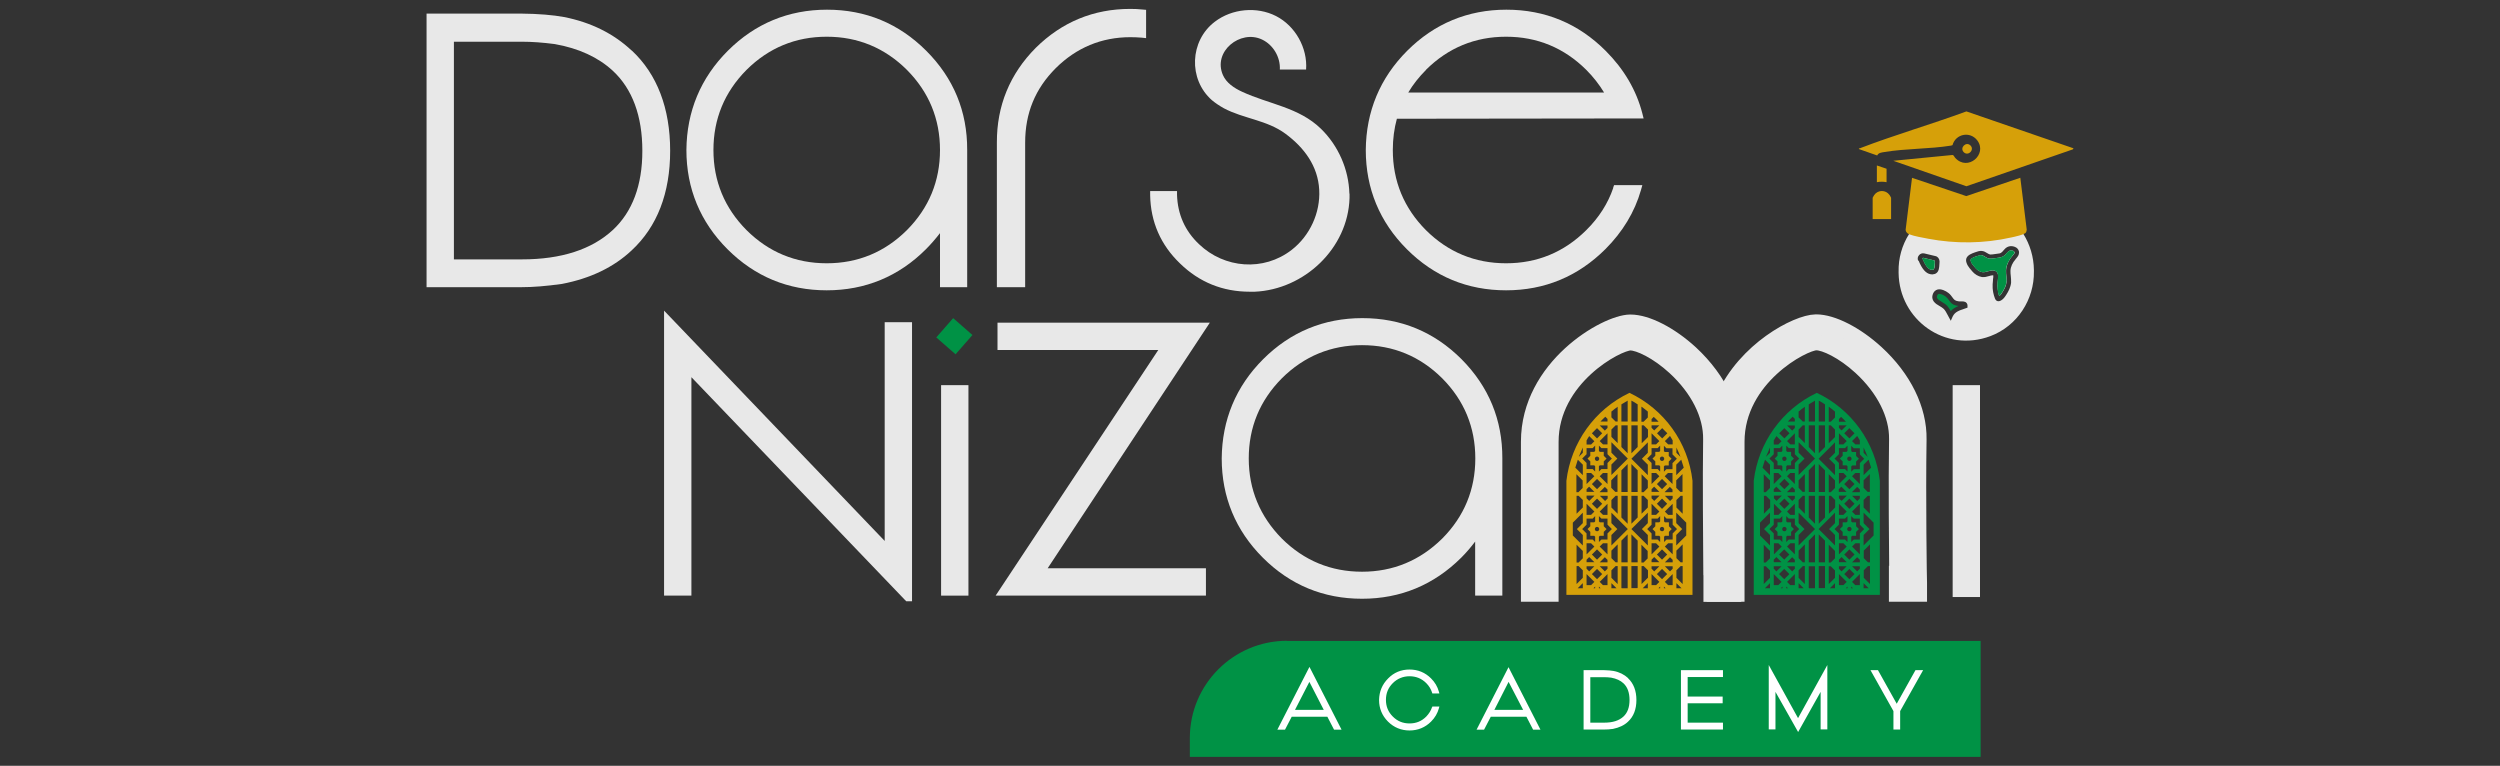 <svg xmlns="http://www.w3.org/2000/svg" id="Layer_1" data-name="Layer 1" viewBox="0 0 160 49.01"><rect x="0" y="0" width="160" height="49.01" fill="#333333" stroke="none"/><defs><style>      .cls-1 {        stroke: #e8e8e8;        stroke-miterlimit: 10;      }      .cls-1, .cls-2 {        fill: #e8e8e8;      }      .cls-3 {        fill: #fff;      }      .cls-4 {        fill: #d6a009;      }      .cls-5 {        fill: #009245;      }    </style></defs><path class="cls-5" d="M82.36,41.02h44.4v7.42h-50.61v-1.21c0-3.43,2.79-6.22,6.22-6.22Z"></path><path class="cls-3" d="M83.8,42.87l-1.91,3.74h.3l.43-.83h2.39l.43.83h.29l-1.91-3.74ZM82.75,45.51l1.05-2.06,1.06,2.06h-2.11Z"></path><path class="cls-3" d="M83.8,43.27l-1.19,2.33h2.39l-1.2-2.33ZM83.8,43.64l.92,1.79h-1.84l.92-1.79ZM83.8,43.27l-1.19,2.33h2.39l-1.2-2.33ZM83.8,43.64l.92,1.79h-1.84l.92-1.79ZM83.8,43.27l-1.19,2.33h2.39l-1.2-2.33ZM83.8,43.64l.92,1.79h-1.84l.92-1.79ZM83.8,43.27l-1.19,2.33h2.39l-1.2-2.33ZM83.8,43.64l.92,1.79h-1.84l.92-1.79ZM83.8,42.69l-2.05,4.01h.49l.43-.83h2.28l.43.83h.48l-2.05-4.01ZM82.03,46.53l1.77-3.47,1.77,3.47h-.1l-.43-.83h-2.49l-.42.83h-.11ZM83.8,43.27l-1.19,2.33h2.39l-1.2-2.33ZM83.8,43.64l.92,1.79h-1.84l.92-1.79ZM83.8,43.27l-1.19,2.33h2.39l-1.2-2.33ZM83.8,43.64l.92,1.79h-1.84l.92-1.79ZM83.8,43.27l-1.19,2.33h2.39l-1.2-2.33ZM83.8,43.64l.92,1.79h-1.84l.92-1.79Z"></path><path class="cls-3" d="M91.34,45.92c-.31.31-.69.47-1.13.47s-.82-.16-1.13-.47c-.31-.31-.47-.69-.47-1.13s.16-.82.47-1.13c.31-.31.69-.47,1.13-.47s.82.16,1.13.47c.19.19.32.4.39.63h.27c-.08-.31-.24-.58-.48-.82-.36-.36-.8-.55-1.32-.55s-.95.18-1.32.55c-.37.36-.55.8-.55,1.32,0,.51.18.95.55,1.32.37.36.8.55,1.32.55s.95-.18,1.32-.55c.24-.24.4-.51.48-.82h-.27c-.08.24-.21.45-.39.63Z"></path><path class="cls-3" d="M91.65,45.26c-.07.22-.2.42-.37.6-.3.3-.65.44-1.07.44s-.77-.14-1.07-.44c-.3-.3-.44-.65-.44-1.07s.14-.77.44-1.07c.29-.29.66-.44,1.07-.44s.77.14,1.07.44c.18.18.3.38.37.6l.02.06h.45l-.03-.11c-.09-.33-.26-.61-.5-.85-.38-.38-.84-.57-1.38-.57s-1,.19-1.37.57c-.38.38-.57.84-.58,1.38,0,.53.19,1,.57,1.38.38.38.85.57,1.38.57s1-.19,1.38-.57c.25-.25.41-.53.5-.85l.03-.11h-.45l-.02.06ZM91.89,45.37c-.09.25-.23.48-.43.67-.35.35-.77.52-1.26.52s-.9-.17-1.26-.52c-.35-.35-.52-.77-.52-1.26,0-.49.18-.92.53-1.26.35-.35.76-.52,1.26-.52s.91.18,1.26.52c.2.2.34.42.43.67h-.1c-.08-.22-.21-.43-.39-.61-.33-.33-.73-.49-1.19-.49s-.87.17-1.19.49c-.33.33-.49.73-.49,1.19s.17.86.49,1.19c.33.33.73.49,1.19.49.23,0,.45-.04.65-.12.2-.08.38-.2.55-.37.18-.18.31-.38.39-.61h.1Z"></path><path class="cls-3" d="M96.55,42.87l-1.91,3.74h.3l.43-.83h2.39l.43.83h.29l-1.91-3.74ZM95.49,45.51l1.05-2.06,1.06,2.06h-2.12Z"></path><path class="cls-3" d="M96.55,43.27l-1.19,2.33h2.39l-1.2-2.33ZM96.55,43.64l.93,1.79h-1.84l.91-1.79ZM96.55,43.27l-1.19,2.33h2.39l-1.2-2.33ZM96.55,43.64l.93,1.79h-1.84l.91-1.79ZM96.55,43.27l-1.19,2.33h2.39l-1.2-2.33ZM96.55,43.64l.93,1.79h-1.84l.91-1.79ZM96.55,43.27l-1.19,2.33h2.39l-1.2-2.33ZM96.55,43.64l.93,1.79h-1.84l.91-1.79ZM96.55,42.69l-2.05,4.01h.48l.43-.83h2.28l.43.83h.47l-2.05-4.01ZM94.78,46.53l1.77-3.47,1.78,3.47h-.1l-.43-.83h-2.49l-.43.83h-.11ZM96.55,43.27l-1.19,2.33h2.39l-1.2-2.33ZM96.55,43.64l.93,1.79h-1.84l.91-1.79ZM96.55,43.27l-1.19,2.33h2.39l-1.2-2.33ZM96.55,43.64l.93,1.79h-1.84l.91-1.79ZM96.55,43.27l-1.19,2.33h2.39l-1.2-2.33ZM96.55,43.64l.93,1.79h-1.84l.91-1.79Z"></path><path class="cls-3" d="M104.14,43.46c-.24-.22-.54-.37-.9-.44-.15-.03-.34-.04-.58-.05h-1.24v3.63h1.24c.17,0,.35-.01.55-.04.38-.07.69-.22.92-.44.34-.32.51-.76.51-1.32s-.17-1.02-.51-1.33ZM104.38,44.79c0,.49-.14.86-.42,1.12-.3.28-.72.41-1.28.41h-.98v-3.08h.98c.13,0,.28,0,.46.03.34.06.61.19.82.38.28.26.42.64.42,1.13Z"></path><path class="cls-3" d="M104.02,43.6c-.22-.2-.51-.34-.87-.4-.17-.02-.33-.03-.47-.03h-1.07v3.25h1.07c.57,0,1.02-.15,1.34-.44.3-.28.45-.67.45-1.18s-.15-.92-.45-1.19ZM102.68,46.25h-.9v-2.91h.9c.13,0,.28.01.44.03.32.06.59.18.78.36.26.24.39.6.39,1.07s-.13.82-.39,1.06c-.28.26-.69.39-1.22.39ZM104.02,43.6c-.22-.2-.51-.34-.87-.4-.17-.02-.33-.03-.47-.03h-1.07v3.25h1.07c.57,0,1.02-.15,1.34-.44.3-.28.45-.67.45-1.18s-.15-.92-.45-1.19ZM102.68,46.25h-.9v-2.91h.9c.13,0,.28.01.44.03.32.06.59.18.78.36.26.24.39.6.39,1.07s-.13.82-.39,1.06c-.28.26-.69.39-1.22.39ZM104.02,43.6c-.22-.2-.51-.34-.87-.4-.17-.02-.33-.03-.47-.03h-1.07v3.25h1.07c.57,0,1.02-.15,1.34-.44.3-.28.45-.67.45-1.18s-.15-.92-.45-1.19ZM102.68,46.25h-.9v-2.91h.9c.13,0,.28.01.44.03.32.06.59.18.78.36.26.24.39.6.39,1.07s-.13.82-.39,1.06c-.28.26-.69.39-1.22.39ZM104.02,43.6c-.22-.2-.51-.34-.87-.4-.17-.02-.33-.03-.47-.03h-1.07v3.25h1.07c.57,0,1.02-.15,1.34-.44.3-.28.45-.67.45-1.18s-.15-.92-.45-1.19ZM102.68,46.25h-.9v-2.91h.9c.13,0,.28.01.44.03.32.06.59.18.78.36.26.24.39.6.39,1.07s-.13.82-.39,1.06c-.28.26-.69.39-1.22.39ZM104.2,43.4c-.25-.23-.56-.39-.94-.46-.15-.03-.35-.04-.59-.05h-1.32v3.8h1.32c.17,0,.35-.01.56-.04.39-.08.72-.23.96-.46.36-.33.54-.8.54-1.39s-.18-1.06-.54-1.4ZM102.67,46.52h-1.15v-3.46h1.15c.23,0,.42.02.56.04.34.07.63.21.86.42.33.3.48.72.48,1.27s-.16.96-.48,1.26c-.22.21-.52.35-.88.42-.2.03-.38.04-.54.04ZM104.02,43.6c-.22-.2-.51-.34-.87-.4-.17-.02-.33-.03-.47-.03h-1.07v3.25h1.07c.57,0,1.02-.15,1.34-.44.3-.28.45-.67.45-1.18s-.15-.92-.45-1.19ZM102.68,46.25h-.9v-2.91h.9c.13,0,.28.01.44.03.32.06.59.18.78.36.26.24.39.6.39,1.07s-.13.82-.39,1.06c-.28.26-.69.39-1.22.39ZM104.02,43.6c-.22-.2-.51-.34-.87-.4-.17-.02-.33-.03-.47-.03h-1.07v3.25h1.07c.57,0,1.02-.15,1.34-.44.3-.28.45-.67.45-1.18s-.15-.92-.45-1.19ZM102.68,46.25h-.9v-2.91h.9c.13,0,.28.01.44.03.32.06.59.18.78.36.26.24.39.6.39,1.07s-.13.82-.39,1.06c-.28.26-.69.39-1.22.39ZM104.02,43.6c-.22-.2-.51-.34-.87-.4-.17-.02-.33-.03-.47-.03h-1.07v3.25h1.07c.57,0,1.02-.15,1.34-.44.3-.28.45-.67.45-1.18s-.15-.92-.45-1.19ZM102.68,46.25h-.9v-2.91h.9c.13,0,.28.01.44.03.32.06.59.18.78.36.26.24.39.6.39,1.07s-.13.82-.39,1.06c-.28.26-.69.39-1.22.39Z"></path><path class="cls-3" d="M110.18,43.24v-.27h-2.52v3.63h2.52v-.27h-2.26v-1.4h2.24v-.27h-2.24v-1.42h2.26Z"></path><path class="cls-3" d="M110.27,43.33v-.44h-2.69v3.8h2.69v-.44h-2.26v-1.24h2.24v-.43h-2.24v-1.25h2.26ZM110.09,44.85h-2.24v1.57h2.25v.1h-2.35v-3.46h2.35v.1h-2.25v1.59h2.24v.1Z"></path><path class="cls-3" d="M115.08,46.15l-1.8-3.25v3.71h.27v-2.64l1.53,2.71,1.53-2.71v2.64h.27v-3.71l-1.79,3.25Z"></path><path class="cls-3" d="M115.08,45.97l-1.88-3.41v4.12h.43v-2.4l1.45,2.57,1.44-2.57v2.4h.43v-4.12l-1.88,3.41ZM116.79,46.52h-.1v-2.88l-1.61,2.86-1.62-2.86v2.88h-.1v-3.3l1.71,3.1,1.71-3.1v3.3Z"></path><path class="cls-3" d="M122.64,42.97l-1.25,2.24-1.25-2.24h-.29l1.41,2.52v1.11s.26,0,.26,0v-1.11s1.41-2.52,1.41-2.52h-.29Z"></path><path class="cls-3" d="M122.59,42.89l-1.2,2.15-1.2-2.15h-.48l1.47,2.62v1.18s.43,0,.43,0v-1.18s1.47-2.62,1.47-2.62h-.48ZM121.44,45.47v1.05h-.1v-1.05s-1.35-2.41-1.35-2.41h.1l1.3,2.33,1.3-2.33h.1l-1.33,2.39v.02Z"></path><g><path class="cls-2" d="M40.25,3.42c-1.13-1.06-2.52-1.74-4.19-2.07-.7-.13-1.6-.2-2.7-.21h-5.79v17h5.79c.78,0,1.63-.07,2.57-.2,1.77-.34,3.21-1.03,4.33-2.07,1.6-1.48,2.39-3.54,2.39-6.2s-.79-4.76-2.39-6.24ZM39.39,14.91c-1.39,1.29-3.38,1.94-5.98,1.94h-4.61V2.42h4.61c.6,0,1.32.05,2.13.15,1.6.28,2.88.88,3.85,1.78,1.32,1.22,1.97,3,1.97,5.31s-.65,4.03-1.97,5.25Z"></path><path class="cls-2" d="M40.42,3.23c-1.15-1.08-2.6-1.8-4.32-2.14-.71-.13-1.63-.21-2.75-.22h-6.05v17.51h6.05c.77,0,1.62-.07,2.62-.21,1.82-.35,3.31-1.07,4.45-2.14,1.64-1.52,2.47-3.67,2.47-6.38s-.83-4.91-2.47-6.43ZM41.11,9.66c0,2.2-.64,3.9-1.89,5.06-1.34,1.24-3.29,1.88-5.81,1.88h-4.36V2.67h4.36c.62,0,1.33.05,2.09.15,1.54.27,2.79.85,3.72,1.71,1.25,1.16,1.89,2.89,1.89,5.12Z"></path><path class="cls-2" d="M59.28,3.25c-1.75-1.75-3.88-2.63-6.35-2.63s-4.61.89-6.35,2.63-2.63,3.88-2.65,6.35c0,2.47.89,4.61,2.63,6.35,1.75,1.75,3.88,2.63,6.35,2.63s4.61-.89,6.35-2.63c.32-.32.62-.67.9-1.03v3.46h1.74v-8.78c.01-2.47-.87-4.6-2.62-6.35ZM58.04,14.73c-1.42,1.41-3.14,2.12-5.13,2.12s-3.71-.71-5.13-2.12c-1.41-1.42-2.12-3.14-2.12-5.13s.71-3.71,2.12-5.13c1.42-1.41,3.14-2.12,5.13-2.12s3.71.71,5.13,2.12c1.41,1.42,2.12,3.14,2.12,5.13s-.71,3.71-2.12,5.13Z"></path><path class="cls-2" d="M73.35.63v1.81l-.28-.03c-.24-.02-.48-.03-.73-.03-1.84,0-3.45.67-4.77,1.98-1.32,1.32-1.96,2.88-1.96,4.77v9.25h-1.81v-9.25c-.01-2.36.83-4.4,2.49-6.07,1.67-1.65,3.7-2.49,6.04-2.49.27,0,.54.01.8.04l.23.02Z"></path><path class="cls-2" d="M86.37,12.39c0,.1,0,.19,0,.29-.1,3.22-2.9,5.85-6.07,5.99-.1,0-.2,0-.31,0-1.74,0-3.24-.61-4.47-1.81-1.23-1.18-1.88-2.65-1.91-4.37v-.26s1.72,0,1.72,0v.25c.04,1.24.51,2.3,1.41,3.15,1.62,1.55,4.13,1.76,5.93.36,1.16-.9,1.84-2.38,1.76-3.84-.08-1.53-.97-2.71-2.16-3.59s-2.68-.96-3.94-1.63c-.27-.15-.53-.32-.77-.52-1.52-1.34-1.42-3.8.19-5.02,1.1-.84,2.69-.99,3.92-.36s2.02,2.04,1.92,3.42c-.56,0-1.12,0-1.68,0,.04-.79-.42-1.58-1.14-1.92-1.39-.66-3.17.77-2.5,2.28.22.5.72.83,1.22,1.06,1.72.8,3.63.99,5.05,2.37,1.11,1.08,1.78,2.6,1.82,4.15Z"></path><path class="cls-2" d="M103.25,12.02c-.34,1-.92,1.91-1.73,2.71-1.42,1.41-3.14,2.12-5.13,2.12s-3.71-.71-5.13-2.12c-1.41-1.42-2.12-3.14-2.12-5.13,0-.71.09-1.38.26-2l15.79-.02-.08-.32c-.38-1.48-1.17-2.83-2.35-4.01-1.75-1.75-3.88-2.63-6.35-2.63s-4.61.89-6.35,2.63c-1.74,1.74-2.63,3.88-2.65,6.35,0,2.47.89,4.61,2.63,6.35,1.75,1.75,3.88,2.63,6.35,2.63s4.6-.89,6.35-2.63c1.11-1.11,1.88-2.38,2.28-3.78l.09-.32h-1.81l-.06.17ZM91.26,4.47c1.42-1.41,3.14-2.12,5.13-2.12s3.71.71,5.13,2.12c.45.45.83.94,1.14,1.45h-12.53c.3-.51.69-1,1.14-1.45Z"></path><polygon class="cls-2" points="58.37 20.62 58.37 38.48 58 38.48 57.92 38.4 44.25 24.14 44.25 38.12 42.5 38.12 42.5 19.88 56.62 34.62 56.62 20.62 58.37 20.62"></polygon><rect class="cls-2" x="60.23" y="24.65" width="1.75" height="13.47"></rect><polygon class="cls-2" points="67.05 36.37 77.18 36.37 77.18 38.12 63.72 38.12 74.13 22.4 63.84 22.4 63.84 20.65 77.43 20.65 67.05 36.37"></polygon><path class="cls-2" d="M93.54,22.99c-1.75-1.75-3.88-2.63-6.35-2.63s-4.61.89-6.35,2.63c-1.74,1.74-2.63,3.88-2.65,6.35,0,2.47.89,4.61,2.63,6.35,1.75,1.75,3.88,2.63,6.35,2.63s4.6-.89,6.35-2.63c.32-.32.62-.67.89-1.03v3.46h1.74v-8.78c.01-2.47-.87-4.6-2.62-6.36ZM92.3,34.47c-1.42,1.4-3.14,2.12-5.13,2.12s-3.71-.71-5.13-2.12c-1.4-1.42-2.12-3.14-2.12-5.13s.71-3.71,2.12-5.13c1.42-1.41,3.14-2.12,5.13-2.12s3.71.71,5.13,2.12c1.41,1.42,2.12,3.14,2.12,5.13s-.71,3.71-2.12,5.13Z"></path><rect class="cls-2" x="124.97" y="24.65" width="1.75" height="13.56"></rect><rect class="cls-5" x="60.26" y="20.7" width="1.64" height="1.64" transform="translate(4.66 53.31) rotate(-48.81)"></rect><path class="cls-4" d="M104.29,25.14c-2.23,1.06-3.75,3.19-4.04,5.63v7.3h8.07v-7.3c-.28-2.45-1.81-4.58-4.04-5.63ZM103.13,26.34c.13-.11.26-.21.4-.31v.95h-.13l-.27-.27v-.38ZM103.13,27.49l.27-.27h.13v1.14l-.4-.4v-.48ZM102.74,26.67l.14.14v.17h-.45c.1-.11.2-.21.31-.31ZM103.39,31.49l-.27-.27v-.48l.4-.4v1.14h-.13ZM103.53,31.73v1.15l-.4-.4v-.48l.27-.27h.13ZM102.88,29.63v.39h-.39l-.16.16v-.34l.06-.06h.25v-.25l.18-.18-.18-.18v-.25h-.25l-.06-.06v-.34l.16.16h.39v.39l.28.28-.28.28ZM101.03,31.73l.27.27v.48l-.4.4v-1.15h.13ZM100.89,31.49v-1.14l.4.4v.48l-.27.27h-.13ZM101.54,33.58v-.39h.39l.16-.16v.34l-.06.06h-.25v.25l-.18.18.18.18v.25h.25l.06.06v.34l-.16-.16h-.39v-.39l-.28-.28.28-.28ZM102.21,30.65l.33.33-.33.33-.33-.33.33-.33ZM102.11,29.46s-.04-.06-.04-.1c0-.08.06-.14.14-.14.04,0,.07.01.1.04.03.03.04.06.04.1s-.01.07-.04.1c-.03.03-.06.04-.1.04s-.07-.01-.1-.04ZM101.54,30.98v-.71h.29l.21.21-.5.5ZM101.71,31.15l.33.33h-.5v-.17l.17-.17ZM102.04,31.73l-.33.33-.17-.17v-.17h.5ZM102.04,32.74l-.21.21h-.29v-.71l.5.5ZM102.04,34.98l-.5.5v-.71h.29l.21.21ZM101.54,36.24h.5l-.33.33-.17-.17v-.17ZM101.54,35.99v-.17l.17-.17.33.33h-.5ZM101.88,35.49l.33-.33.33.33-.33.33-.33-.33ZM102.21,34s-.07-.01-.1-.04c-.03-.03-.04-.06-.04-.1,0-.08.06-.14.14-.14.04,0,.07.01.1.04.03.03.04.06.04.1s-.01.07-.04.1c-.03.03-.06.04-.1.04ZM102.21,32.57l-.33-.33.33-.33.33.33-.33.33ZM102.88,32.24v.71h-.29l-.21-.21.5-.5ZM102.72,32.06l-.33-.33h.5v.17l-.17.17ZM102.38,31.49l.33-.33.17.17v.17h-.5ZM102.38,30.48l.21-.21h.29v.71l-.5-.5ZM102.38,28.23l.5-.5v.71h-.29l-.21-.21ZM102.88,27.22v.17l-.17.17-.33-.33h.5ZM102.21,27.4l.33.33-.33.33-.33-.33.33-.33ZM101.54,28.19c.05-.1.11-.19.17-.28l.33.33-.21.21h-.29v-.25ZM101.54,28.68h.39l.16-.16v.34l-.06.06h-.25v.25l-.18.18.18.18v.25h.25l.06.06v.34l-.16-.16h-.39v-.39l-.28-.28.28-.28v-.39ZM101.3,28.64v.34l-.26.26c.08-.2.17-.4.26-.6ZM100.98,29.42l.32.32v.67l-.48-.48c.05-.17.1-.34.16-.51ZM101.3,37.65h-.33l.33-.33v.33ZM101.3,36.98l-.4.4v-1.15h.13l.27.27v.48ZM101.3,35.73l-.27.27h-.13v-1.14l.4.4v.48ZM101.3,34.91l-.64-.64v-.82l.64-.64v.67l-.38.38.38.38v.67ZM101.54,37.45v-.71l.5.5-.21.21h-.29ZM102.09,37.65h-.11l.11-.11v.11ZM101.88,36.74l.33-.33.33.33-.33.33-.33-.33ZM102.33,37.65v-.11l.11.11h-.11ZM102.88,37.45h-.29l-.21-.21.5-.5v.71ZM102.88,36.4l-.17.17-.33-.33h.5v.17ZM102.88,35.99h-.5l.33-.33.17.17v.17ZM102.88,35.48l-.5-.5.21-.21h.29v.71ZM102.88,34.53h-.39l-.16.16v-.34l.06-.06h.25v-.25l.18-.18-.18-.18v-.25h-.25l-.06-.06v-.34l.16.16h.39v.39l.28.28-.28.28v.39ZM103.13,37.65v-.33l.33.33h-.33ZM103.53,37.38l-.4-.4v-.48l.27-.27h.13v1.15ZM103.53,35.99h-.13l-.27-.27v-.48l.4-.4v1.14ZM104.17,37.65h-.38l-.02-.02v-1.39h.4v1.41ZM104.17,35.99h-.4v-1.39l.4-.4v1.79ZM103.13,34.91v-.67l.38-.38-.38-.38v-.67l1.05,1.05-1.05,1.05ZM104.17,33.52l-.4-.4v-1.39h.4v1.79ZM104.17,31.49h-.4v-1.39l.4-.4v1.79ZM103.13,30.4v-.67l.38-.38-.38-.38v-.67l1.05,1.05-1.05,1.05ZM104.17,29.01l-.4-.4v-1.39h.4v1.79ZM104.17,26.98h-.4v-1.1c.13-.08.27-.16.4-.24v1.34ZM107.76,29.93l-.48.48v-.67l.32-.32c.06.17.11.34.16.51ZM105.19,31.73l.27.27v.48l-.4.4v-1.15h.14ZM105.06,31.49v-1.14l.4.4v.48l-.27.27h-.14ZM105.7,33.58v-.39h.39l.16-.16v.34l-.06.06h-.25v.25l-.18.18.18.18v.25h.25l.06.06v.34l-.16-.16h-.39v-.39l-.28-.28.28-.28ZM106.37,30.65l.33.33-.33.33-.33-.33.33-.33ZM106.27,29.46s-.04-.06-.04-.1c0-.08.06-.14.14-.14.04,0,.07.01.1.04.03.03.04.06.04.1s-.01.07-.04.1c-.03.03-.06.04-.1.04s-.07-.01-.1-.04ZM105.7,30.98v-.71h.29l.21.21-.5.5ZM105.87,31.15l.33.33h-.5v-.17l.17-.17ZM106.2,31.73l-.33.33-.17-.17v-.17h.5ZM106.2,32.74l-.21.21h-.29v-.71l.5.5ZM106.2,34.98l-.5.5v-.71h.29l.21.21ZM105.7,36.24h.5l-.33.33-.17-.17v-.17ZM105.7,35.99v-.17l.17-.17.33.33h-.5ZM106.04,35.49l.33-.33.33.33-.33.33-.33-.33ZM106.37,34s-.07-.01-.1-.04c-.03-.03-.04-.06-.04-.1,0-.08.06-.14.14-.14.04,0,.07.01.1.04.03.03.04.06.04.1s-.01.07-.04.1c-.03.03-.06.04-.1.04ZM106.37,32.57l-.33-.33.33-.33.33.33-.33.33ZM107.05,32.24v.71h-.29l-.21-.21.5-.5ZM106.88,32.06l-.33-.33h.5v.17l-.17.17ZM106.54,31.49l.33-.33.17.17v.17h-.5ZM106.54,30.48l.21-.21h.29v.71l-.5-.5ZM106.65,30.03l-.16.16v-.34l.06-.06h.25v-.25l.18-.18-.18-.18v-.25h-.25l-.06-.06v-.34l.16.16h.39v.39l.28.28-.28.28v.39h-.39ZM107.29,32l.27-.27h.13v1.15l-.4-.4v-.48ZM107.55,31.49l-.27-.27v-.48l.4-.4v1.14h-.13ZM107.29,28.64c.1.2.18.4.26.6l-.26-.26v-.34ZM107.05,28.19v.25h-.29l-.21-.21.33-.33c.06.09.12.19.17.28ZM106.71,27.73l-.33.33-.33-.33.33-.33.33.33ZM105.7,26.82l.14-.14c.11.1.21.2.31.31h-.45v-.17ZM105.7,27.22h.5l-.33.33-.17-.17v-.17ZM105.7,27.73l.5.5-.21.21h-.29v-.71ZM105.7,28.68h.39l.16-.16v.34l-.06.06h-.25v.25l-.18.18.18.18v.25h.25l.06.06v.34l-.16-.16h-.39v-.39l-.28-.28.28-.28v-.39ZM105.06,26.03c.14.1.27.2.4.31v.38l-.27.27h-.14v-.95ZM105.06,27.22h.14l.27.27v.48l-.4.4v-1.14ZM104.41,25.64c.14.07.27.15.4.24v1.1h-.4v-1.34ZM104.41,27.22h.4v1.39l-.4.4v-1.79ZM105.46,28.31v.67l-.38.38.38.38v.67l-1.05-1.05,1.05-1.05ZM104.41,29.7l.4.4v1.39h-.4v-1.79ZM104.41,31.73h.4v1.39l-.4.4v-1.79ZM104.81,37.62l-.02.02h-.38v-1.41h.4v1.39ZM104.81,35.99h-.4v-1.79l.4.4v1.39ZM105.46,37.65h-.33l.33-.33v.33ZM105.46,36.98l-.4.4v-1.15h.14l.27.27v.48ZM105.46,35.73l-.27.27h-.14v-1.14l.4.4v.48ZM105.46,34.91l-1.05-1.05,1.05-1.05v.67l-.38.38.38.38v.67ZM105.7,37.45v-.71l.5.5-.21.21h-.29ZM106.25,37.65h-.11l.11-.11v.11ZM106.04,36.74l.33-.33.33.33-.33.33-.33-.33ZM106.49,37.65v-.11l.11.11h-.11ZM107.05,37.45h-.29l-.21-.21.5-.5v.71ZM107.05,36.4l-.17.17-.33-.33h.5v.17ZM107.05,35.99h-.5l.33-.33.17.17v.17ZM107.05,35.48l-.5-.5.21-.21h.29v.71ZM107.05,34.53h-.39l-.16.16v-.34l.06-.06h.25v-.25l.18-.18-.18-.18v-.25h-.25l-.06-.06v-.34l.16.16h.39v.39l.28.28-.28.28v.39ZM107.29,37.65v-.33l.33.33h-.33ZM107.69,37.38l-.4-.4v-.48l.27-.27h.13v1.15ZM107.69,35.99h-.13l-.27-.27v-.48l.4-.4v1.14ZM107.92,34.27l-.64.64v-.67l.38-.38-.38-.38v-.67l.64.64v.82Z"></path><path class="cls-5" d="M116.28,25.14c-2.23,1.06-3.75,3.19-4.04,5.63v7.3h8.07v-7.3c-.28-2.45-1.81-4.58-4.04-5.63ZM115.11,26.34c.13-.11.26-.21.4-.31v.95h-.13l-.27-.27v-.38ZM115.11,27.49l.27-.27h.13v1.14l-.4-.4v-.48ZM114.73,26.67l.14.14v.17h-.45c.1-.11.2-.21.31-.31ZM115.38,31.49l-.27-.27v-.48l.4-.4v1.14h-.13ZM115.51,31.73v1.15l-.4-.4v-.48l.27-.27h.13ZM114.87,29.63v.39h-.39l-.16.16v-.34l.06-.06h.25v-.25l.18-.18-.18-.18v-.25h-.25l-.06-.06v-.34l.16.16h.39v.39l.28.28-.28.28ZM113.02,31.73l.27.27v.48l-.4.4v-1.15h.13ZM112.88,31.49v-1.14l.4.4v.48l-.27.27h-.13ZM113.52,33.58v-.39h.39l.16-.16v.34l-.06.06h-.25v.25l-.18.18.18.18v.25h.25l.06.06v.34l-.16-.16h-.39v-.39l-.28-.28.28-.28ZM114.2,30.65l.33.33-.33.33-.33-.33.33-.33ZM114.1,29.46s-.04-.06-.04-.1c0-.08.06-.14.14-.14.04,0,.07.01.1.04.03.03.04.06.04.1s-.01.07-.04.1c-.03.03-.06.04-.1.04s-.07-.01-.1-.04ZM113.52,30.98v-.71h.29l.21.21-.5.5ZM113.69,31.15l.33.33h-.5v-.17l.17-.17ZM114.03,31.73l-.33.33-.17-.17v-.17h.5ZM114.03,32.74l-.21.21h-.29v-.71l.5.5ZM114.03,34.98l-.5.5v-.71h.29l.21.21ZM113.52,36.24h.5l-.33.33-.17-.17v-.17ZM113.52,35.99v-.17l.17-.17.33.33h-.5ZM113.86,35.49l.33-.33.33.33-.33.33-.33-.33ZM114.2,34s-.07-.01-.1-.04c-.03-.03-.04-.06-.04-.1,0-.08.06-.14.14-.14.04,0,.07.01.1.04.03.03.04.06.04.1s-.01.07-.04.1c-.03.03-.06.04-.1.04ZM114.2,32.57l-.33-.33.33-.33.33.33-.33.33ZM114.87,32.24v.71h-.29l-.21-.21.5-.5ZM114.7,32.06l-.33-.33h.5v.17l-.17.17ZM114.37,31.49l.33-.33.17.17v.17h-.5ZM114.37,30.48l.21-.21h.29v.71l-.5-.5ZM114.37,28.23l.5-.5v.71h-.29l-.21-.21ZM114.87,27.22v.17l-.17.17-.33-.33h.5ZM114.2,27.4l.33.33-.33.33-.33-.33.33-.33ZM113.52,28.19c.06-.1.11-.19.17-.28l.33.33-.21.21h-.29v-.25ZM113.52,28.68h.39l.16-.16v.34l-.06.06h-.25v.25l-.18.18.18.18v.25h.25l.06.06v.34l-.16-.16h-.39v-.39l-.28-.28.28-.28v-.39ZM113.28,28.64v.34l-.26.26c.08-.2.17-.4.26-.6ZM112.96,29.42l.32.32v.67l-.48-.48c.05-.17.1-.34.16-.51ZM113.28,37.65h-.33l.33-.33v.33ZM113.28,36.98l-.4.4v-1.14h.13l.27.27v.48ZM113.28,35.73l-.27.27h-.13v-1.14l.4.4v.48ZM113.28,34.91l-.64-.64v-.82l.64-.64v.67l-.38.38.38.38v.67ZM113.52,37.45v-.71l.5.5-.21.21h-.29ZM114.08,37.65h-.11l.11-.11v.11ZM113.86,36.74l.33-.33.33.33-.33.33-.33-.33ZM114.32,37.65v-.11l.11.11h-.11ZM114.87,37.45h-.29l-.21-.21.5-.5v.71ZM114.87,36.4l-.17.17-.33-.33h.5v.17ZM114.87,35.99h-.5l.33-.33.17.17v.17ZM114.87,35.48l-.5-.5.21-.21h.29v.71ZM114.87,34.53h-.39l-.16.16v-.34l.06-.06h.25v-.25l.18-.18-.18-.18v-.25h-.25l-.06-.06v-.34l.16.16h.39v.39l.28.28-.28.28v.39ZM115.11,37.65v-.33l.33.33h-.33ZM115.51,37.38l-.4-.4v-.48l.27-.27h.13v1.14ZM115.51,35.99h-.13l-.27-.27v-.48l.4-.4v1.14ZM116.16,37.65h-.38l-.02-.02v-1.39h.4v1.41ZM116.16,35.99h-.4v-1.39l.4-.4v1.79ZM115.11,34.91v-.67l.38-.38-.38-.38v-.67l1.05,1.05-1.05,1.05ZM116.16,33.52l-.4-.4v-1.39h.4v1.79ZM116.16,31.49h-.4v-1.39l.4-.4v1.79ZM115.11,30.4v-.67l.38-.38-.38-.38v-.67l1.05,1.05-1.05,1.05ZM116.16,29.01l-.4-.4v-1.39h.4v1.79ZM116.16,26.98h-.4v-1.1c.13-.08.27-.16.4-.24v1.34ZM119.75,29.93l-.48.48v-.67l.32-.32c.06.17.11.34.16.51ZM117.18,31.73l.27.27v.48l-.4.4v-1.15h.13ZM117.04,31.49v-1.14l.4.4v.48l-.27.27h-.13ZM117.69,33.58v-.39h.39l.16-.16v.34l-.06.06h-.25v.25l-.18.18.18.18v.25h.25l.06.06v.34l-.16-.16h-.39v-.39l-.28-.28.28-.28ZM118.36,30.65l.33.33-.33.33-.33-.33.33-.33ZM118.26,29.46s-.04-.06-.04-.1c0-.08.06-.14.14-.14.04,0,.07.01.1.04.03.03.04.06.04.1s-.01.07-.04.1c-.03.03-.06.04-.1.04s-.07-.01-.1-.04ZM117.69,30.98v-.71h.29l.21.21-.5.5ZM117.85,31.15l.33.33h-.5v-.17l.17-.17ZM118.19,31.73l-.33.33-.17-.17v-.17h.5ZM118.19,32.74l-.21.21h-.29v-.71l.5.5ZM118.19,34.98l-.5.5v-.71h.29l.21.21ZM117.69,36.24h.5l-.33.33-.17-.17v-.17ZM117.69,35.99v-.17l.17-.17.33.33h-.5ZM118.03,35.49l.33-.33.33.33-.33.33-.33-.33ZM118.36,34s-.07-.01-.1-.04c-.03-.03-.04-.06-.04-.1,0-.08.06-.14.14-.14.04,0,.07.01.1.04.03.03.04.06.04.1s-.01.07-.04.1c-.03.03-.06.04-.1.04ZM118.36,32.57l-.33-.33.33-.33.33.33-.33.33ZM119.03,32.24v.71h-.29l-.21-.21.5-.5ZM118.86,32.06l-.33-.33h.5v.17l-.17.17ZM118.53,31.49l.33-.33.17.17v.17h-.5ZM118.53,30.48l.21-.21h.29v.71l-.5-.5ZM118.64,30.03l-.16.16v-.34l.06-.06h.25v-.25l.18-.18-.18-.18v-.25h-.25l-.06-.06v-.34l.16.16h.39v.39l.28.28-.28.28v.39h-.39ZM119.27,32l.27-.27h.13v1.15l-.4-.4v-.48ZM119.54,31.49l-.27-.27v-.48l.4-.4v1.14h-.13ZM119.27,28.64c.1.2.18.4.26.6l-.26-.26v-.34ZM119.03,28.19v.25h-.29l-.21-.21.33-.33c.06.09.12.19.17.28ZM118.69,27.73l-.33.33-.33-.33.33-.33.33.33ZM117.69,26.82l.14-.14c.11.1.21.2.31.31h-.45v-.17ZM117.69,27.22h.5l-.33.33-.17-.17v-.17ZM117.69,27.73l.5.5-.21.21h-.29v-.71ZM117.69,28.68h.39l.16-.16v.34l-.06.06h-.25v.25l-.18.18.18.18v.25h.25l.06.06v.34l-.16-.16h-.39v-.39l-.28-.28.28-.28v-.39ZM117.04,26.03c.14.1.27.2.4.31v.38l-.27.27h-.13v-.95ZM117.04,27.22h.13l.27.27v.48l-.4.4v-1.14ZM116.4,25.64c.14.07.27.15.4.24v1.1h-.4v-1.34ZM116.4,27.22h.4v1.39l-.4.4v-1.79ZM117.44,28.31v.67l-.38.38.38.38v.67l-1.05-1.05,1.05-1.05ZM116.4,29.7l.4.4v1.39h-.4v-1.79ZM116.4,31.73h.4v1.39l-.4.4v-1.79ZM116.8,37.62l-.02.02h-.38v-1.41h.4v1.39ZM116.8,35.99h-.4v-1.79l.4.4v1.39ZM117.44,37.65h-.33l.33-.33v.33ZM117.44,36.98l-.4.4v-1.14h.13l.27.27v.48ZM117.44,35.73l-.27.27h-.13v-1.14l.4.4v.48ZM117.44,34.91l-1.05-1.05,1.05-1.05v.67l-.38.38.38.38v.67ZM117.69,37.45v-.71l.5.5-.21.21h-.29ZM118.24,37.65h-.11l.11-.11v.11ZM118.03,36.74l.33-.33.33.33-.33.33-.33-.33ZM118.48,37.65v-.11l.11.11h-.11ZM119.03,37.45h-.29l-.21-.21.5-.5v.71ZM119.03,36.4l-.17.17-.33-.33h.5v.17ZM119.03,35.99h-.5l.33-.33.17.17v.17ZM119.03,35.48l-.5-.5.21-.21h.29v.71ZM119.03,34.53h-.39l-.16.16v-.34l.06-.06h.25v-.25l.18-.18-.18-.18v-.25h-.25l-.06-.06v-.34l.16.16h.39v.39l.28.28-.28.28v.39ZM119.27,37.65v-.33l.33.33h-.33ZM119.68,37.38l-.4-.4v-.48l.27-.27h.13v1.14ZM119.68,35.99h-.13l-.27-.27v-.48l.4-.4v1.14ZM119.91,34.27l-.64.64v-.67l.38-.38-.38-.38v-.67l.64.64v.82Z"></path><path class="cls-1" d="M110.93,37.35c0-.06-.08-5.51-.02-9.23.01-.88-.19-1.78-.59-2.65-.46-1.02-1.19-2.01-2.13-2.88-1.3-1.19-2.8-1.96-3.84-1.96h-.03c-1.56.02-6.48,2.85-6.48,7.64v9.74h1.41v-1.29h0v-8.44c0-4.09,4.26-6.34,5.09-6.35h.01c.54,0,1.72.55,2.84,1.58,1.49,1.37,2.33,3.04,2.31,4.6-.04,2.74,0,6.41.01,8.2h.01v1.71h1.42v-.66Z"></path><path class="cls-1" d="M121.39,38.01h1.44v-.66c-.01-.06-.09-5.51-.03-9.24.03-1.9-.96-3.92-2.72-5.53-1.3-1.19-2.81-1.96-3.84-1.96h-.03c-1.23.02-4.52,1.77-5.88,4.84-.37.84-.6,1.78-.6,2.81v9.74h1.42v-1.29h0v-8.45c0-4.09,4.26-6.34,5.09-6.35h.01c.54,0,1.72.55,2.84,1.58,1.49,1.37,2.33,3.04,2.31,4.6-.05,2.97,0,7.04.01,8.61h-.02v1.29Z"></path><g><path class="cls-2" d="M123.83,16.7c-.02.17-.03.34-.06.51.03-.07.04-.19.05-.3,0-.06,0-.12.01-.18,0,0,0-.02,0-.03Z"></path><g><path class="cls-2" d="M123.83,16.7s-.01-.02-.03-.03l-.71-.17s0,0-.01,0c-.01,0-.03,0-.03.02,0,0-.02.02,0,.05.17.42.36.66.54.69.06,0,.13.01.17-.02,0,0,.02-.02.02-.03.03-.07.04-.19.05-.3,0-.06,0-.12.01-.18,0,0,0-.02,0-.03ZM123.83,16.7s-.01-.02-.03-.03l-.71-.17s0,0-.01,0c-.01,0-.03,0-.03.02,0,0-.02.02,0,.05.17.42.36.66.54.69.06,0,.13.01.17-.02,0,0,.02-.02.02-.03.03-.07.04-.19.05-.3,0-.06,0-.12.01-.18,0,0,0-.02,0-.03ZM123.83,16.7s-.01-.02-.03-.03l-.71-.17s0,0-.01,0c-.01,0-.03,0-.03.02,0,0-.02.02,0,.05.17.42.36.66.54.69.06,0,.13.01.17-.02,0,0,.02-.02.02-.03.03-.07.04-.19.05-.3,0-.06,0-.12.01-.18,0,0,0-.02,0-.03ZM128.93,16.13s-.04-.06-.09-.08c-.09-.03-.21-.05-.31.05-.03.03-.06.06-.09.09-.07.08-.15.17-.26.23-.08.04-.17.05-.25.07l-.36.05c-.08.01-.16.02-.25.01-.12-.02-.22-.08-.3-.13-.08-.05-.14-.09-.21-.09-.08,0-.17.03-.24.05l-.07.02c-.12.04-.35.13-.38.22,0,0,0,.02,0,.06.03.15.15.29.27.42l.02.03c.1.11.26.26.47.29.1.01.21-.01.33-.05.09-.03.19-.05.29-.06.02,0,.03,0,.04,0,.08,0,.14.02.2.05.16.11.14.32.14.4,0,.06-.01.12-.02.19-.02.15-.04.31-.02.45.02.21.05.39.11.55.09-.07.16-.16.22-.27.11-.18.23-.4.25-.63.01-.12,0-.24-.01-.37-.01-.13-.03-.26-.02-.39.02-.31.16-.63.39-.89l.03-.04s.07-.08.1-.12c.02-.03.03-.07.03-.09,0,0,0-.01,0-.02ZM128.93,16.13s-.04-.06-.09-.08c-.09-.03-.21-.05-.31.05-.03.03-.06.06-.09.09-.07.08-.15.17-.26.23-.08.04-.17.05-.25.07l-.36.05c-.08.01-.16.02-.25.01-.12-.02-.22-.08-.3-.13-.08-.05-.14-.09-.21-.09-.08,0-.17.03-.24.05l-.07.02c-.12.04-.35.13-.38.22,0,0,0,.02,0,.06.03.15.15.29.27.42l.02.03c.1.11.26.26.47.29.1.01.21-.01.33-.05.09-.03.19-.05.29-.06.02,0,.03,0,.04,0,.08,0,.14.02.2.05.16.11.14.32.14.4,0,.06-.01.12-.02.19-.02.15-.04.31-.02.45.02.21.05.39.11.55.09-.07.16-.16.22-.27.11-.18.23-.4.25-.63.01-.12,0-.24-.01-.37-.01-.13-.03-.26-.02-.39.02-.31.16-.63.39-.89l.03-.04s.07-.08.1-.12c.02-.03.03-.07.03-.09,0,0,0-.01,0-.02ZM123.83,16.7s-.01-.02-.03-.03l-.71-.17s0,0-.01,0c-.01,0-.03,0-.03.02,0,0-.02.02,0,.05.17.42.36.66.54.69.06,0,.13.01.17-.02,0,0,.02-.02.02-.03.03-.07.04-.19.05-.3,0-.06,0-.12.01-.18,0,0,0-.02,0-.03ZM123.83,16.7s-.01-.02-.03-.03l-.71-.17s0,0-.01,0c-.01,0-.03,0-.03.02,0,0-.02.02,0,.05.17.42.36.66.54.69.06,0,.13.01.17-.02,0,0,.02-.02.02-.03.03-.07.04-.19.05-.3,0-.06,0-.12.01-.18,0,0,0-.02,0-.03ZM128.93,16.13s-.04-.06-.09-.08c-.09-.03-.21-.05-.31.05-.03.03-.06.06-.09.09-.07.08-.15.17-.26.23-.08.04-.17.05-.25.07l-.36.05c-.08.01-.16.02-.25.01-.12-.02-.22-.08-.3-.13-.08-.05-.14-.09-.21-.09-.08,0-.17.03-.24.05l-.07.02c-.12.04-.35.13-.38.22,0,0,0,.02,0,.06.03.15.15.29.27.42l.02.03c.1.11.26.26.47.29.1.01.21-.01.33-.05.09-.03.19-.05.29-.06.02,0,.03,0,.04,0,.08,0,.14.02.2.05.16.11.14.32.14.4,0,.06-.01.12-.02.19-.02.15-.04.31-.02.45.02.21.05.39.11.55.09-.07.16-.16.22-.27.11-.18.23-.4.25-.63.01-.12,0-.24-.01-.37-.01-.13-.03-.26-.02-.39.02-.31.16-.63.39-.89l.03-.04s.07-.08.1-.12c.02-.03.03-.07.03-.09,0,0,0-.01,0-.02ZM128.93,16.13s-.04-.06-.09-.08c-.09-.03-.21-.05-.31.05-.03.03-.06.06-.09.09-.07.08-.15.17-.26.23-.08.04-.17.05-.25.07l-.36.05c-.08.01-.16.02-.25.01-.12-.02-.22-.08-.3-.13-.08-.05-.14-.09-.21-.09-.08,0-.17.03-.24.05l-.07.02c-.12.04-.35.13-.38.22,0,0,0,.02,0,.06.03.15.15.29.27.42l.02.03c.1.11.26.26.47.29.1.01.21-.01.33-.05.09-.03.19-.05.29-.06.02,0,.03,0,.04,0,.08,0,.14.02.2.05.16.11.14.32.14.4,0,.06-.01.12-.02.19-.02.15-.04.31-.02.45.02.21.05.39.11.55.09-.07.16-.16.22-.27.11-.18.23-.4.25-.63.01-.12,0-.24-.01-.37-.01-.13-.03-.26-.02-.39.02-.31.16-.63.39-.89l.03-.04s.07-.08.1-.12c.02-.03.03-.07.03-.09,0,0,0-.01,0-.02ZM123.83,16.7s-.01-.02-.03-.03l-.71-.17s0,0-.01,0c-.01,0-.03,0-.03.02,0,0-.02.02,0,.05.17.42.36.66.54.69.06,0,.13.01.17-.02,0,0,.02-.02.02-.03.03-.07.04-.19.05-.3,0-.06,0-.12.01-.18,0,0,0-.02,0-.03ZM123.83,16.7s-.01-.02-.03-.03l-.71-.17s0,0-.01,0c-.01,0-.03,0-.03.02,0,0-.02.02,0,.05.17.42.36.66.54.69.06,0,.13.01.17-.02,0,0,.02-.02.02-.03.03-.07.04-.19.05-.3,0-.06,0-.12.01-.18,0,0,0-.02,0-.03ZM128.93,16.13s-.04-.06-.09-.08c-.09-.03-.21-.05-.31.05-.03.03-.06.06-.09.09-.07.08-.15.17-.26.23-.08.04-.17.05-.25.07l-.36.05c-.08.01-.16.02-.25.01-.12-.02-.22-.08-.3-.13-.08-.05-.14-.09-.21-.09-.08,0-.17.03-.24.05l-.07.02c-.12.04-.35.13-.38.22,0,0,0,.02,0,.06.03.15.15.29.27.42l.02.03c.1.11.26.26.47.29.1.01.21-.01.33-.05.09-.03.19-.05.29-.06.02,0,.03,0,.04,0,.08,0,.14.02.2.05.16.11.14.32.14.4,0,.06-.01.12-.02.19-.02.15-.04.31-.02.45.02.21.05.39.11.55.09-.07.16-.16.22-.27.11-.18.23-.4.25-.63.01-.12,0-.24-.01-.37-.01-.13-.03-.26-.02-.39.02-.31.16-.63.39-.89l.03-.04s.07-.08.1-.12c.02-.03.03-.07.03-.09,0,0,0-.01,0-.02ZM128.93,16.13s-.04-.06-.09-.08c-.09-.03-.21-.05-.31.05-.03.03-.06.06-.09.09-.07.08-.15.17-.26.23-.08.04-.17.05-.25.07l-.36.05c-.08.01-.16.02-.25.01-.12-.02-.22-.08-.3-.13-.08-.05-.14-.09-.21-.09-.08,0-.17.03-.24.05l-.07.02c-.12.04-.35.13-.38.22,0,0,0,.02,0,.06.03.15.15.29.27.42l.02.03c.1.11.26.26.47.29.1.01.21-.01.33-.05.09-.03.19-.05.29-.06.02,0,.03,0,.04,0,.08,0,.14.02.2.05.16.11.14.32.14.4,0,.06-.01.12-.02.19-.02.15-.04.31-.02.45.02.21.05.39.11.55.09-.07.16-.16.22-.27.11-.18.23-.4.25-.63.01-.12,0-.24-.01-.37-.01-.13-.03-.26-.02-.39.02-.31.16-.63.39-.89l.03-.04s.07-.08.1-.12c.02-.03.03-.07.03-.09,0,0,0-.01,0-.02ZM123.83,16.7s-.01-.02-.03-.03l-.71-.17s0,0-.01,0c-.01,0-.03,0-.03.02,0,0-.02.02,0,.05.17.42.36.66.54.69.06,0,.13.01.17-.02,0,0,.02-.02.02-.03.03-.07.04-.19.05-.3,0-.06,0-.12.01-.18,0,0,0-.02,0-.03ZM123.83,16.7s-.01-.02-.03-.03l-.71-.17s0,0-.01,0c-.01,0-.03,0-.03.02,0,0-.02.02,0,.05.17.42.36.66.54.69.06,0,.13.01.17-.02,0,0,.02-.02.02-.03.03-.07.04-.19.05-.3,0-.06,0-.12.01-.18,0,0,0-.02,0-.03ZM128.93,16.13s-.04-.06-.09-.08c-.09-.03-.21-.05-.31.05-.03.03-.06.06-.09.09-.07.08-.15.17-.26.23-.08.04-.17.05-.25.07l-.36.05c-.08.01-.16.02-.25.01-.12-.02-.22-.08-.3-.13-.08-.05-.14-.09-.21-.09-.08,0-.17.03-.24.05l-.07.02c-.12.04-.35.13-.38.22,0,0,0,.02,0,.06.03.15.15.29.27.42l.02.03c.1.11.26.26.47.29.1.01.21-.01.33-.05.09-.03.19-.05.29-.06.02,0,.03,0,.04,0,.08,0,.14.02.2.05.16.11.14.32.14.4,0,.06-.01.12-.02.19-.02.15-.04.31-.02.45.02.21.05.39.11.55.09-.07.16-.16.22-.27.11-.18.23-.4.25-.63.01-.12,0-.24-.01-.37-.01-.13-.03-.26-.02-.39.02-.31.16-.63.39-.89l.03-.04s.07-.08.1-.12c.02-.03.03-.07.03-.09,0,0,0-.01,0-.02ZM128.93,16.13s-.04-.06-.09-.08c-.09-.03-.21-.05-.31.05-.03.03-.06.06-.09.09-.07.08-.15.17-.26.23-.08.04-.17.05-.25.07l-.36.05c-.08.01-.16.02-.25.01-.12-.02-.22-.08-.3-.13-.08-.05-.14-.09-.21-.09-.08,0-.17.03-.24.05l-.07.02c-.12.04-.35.13-.38.22,0,0,0,.02,0,.06.03.15.15.29.27.42l.02.03c.1.11.26.26.47.29.1.01.21-.01.33-.05.09-.03.19-.05.29-.06.02,0,.03,0,.04,0,.08,0,.14.02.2.05.16.11.14.32.14.4,0,.06-.01.12-.02.19-.02.15-.04.31-.02.45.02.21.05.39.11.55.09-.07.16-.16.22-.27.11-.18.23-.4.25-.63.01-.12,0-.24-.01-.37-.01-.13-.03-.26-.02-.39.02-.31.16-.63.39-.89l.03-.04s.07-.08.1-.12c.02-.03.03-.07.03-.09,0,0,0-.01,0-.02ZM123.83,16.7s-.01-.02-.03-.03l-.71-.17s0,0-.01,0c-.01,0-.03,0-.03.02,0,0-.02.02,0,.05.17.42.36.66.54.69.06,0,.13.01.17-.02,0,0,.02-.02.02-.03.03-.07.04-.19.05-.3,0-.06,0-.12.01-.18,0,0,0-.02,0-.03ZM123.83,16.7s-.01-.02-.03-.03l-.71-.17s0,0-.01,0c-.01,0-.03,0-.03.02,0,0-.02.02,0,.05.17.42.36.66.54.69.06,0,.13.01.17-.02,0,0,.02-.02.02-.03.03-.07.04-.19.05-.3,0-.06,0-.12.01-.18,0,0,0-.02,0-.03ZM128.93,16.13s-.04-.06-.09-.08c-.09-.03-.21-.05-.31.05-.03.03-.06.06-.09.09-.07.08-.15.17-.26.23-.08.04-.17.05-.25.07l-.36.05c-.08.01-.16.02-.25.01-.12-.02-.22-.08-.3-.13-.08-.05-.14-.09-.21-.09-.08,0-.17.03-.24.05l-.07.02c-.12.04-.35.13-.38.22,0,0,0,.02,0,.06.03.15.15.29.27.42l.02.03c.1.11.26.26.47.29.1.01.21-.01.33-.05.09-.03.19-.05.29-.06.02,0,.03,0,.04,0,.08,0,.14.02.2.05.16.11.14.32.14.4,0,.06-.01.12-.02.19-.02.15-.04.31-.02.45.02.21.05.39.11.55.09-.07.16-.16.22-.27.11-.18.23-.4.25-.63.01-.12,0-.24-.01-.37-.01-.13-.03-.26-.02-.39.02-.31.16-.63.39-.89l.03-.04s.07-.08.1-.12c.02-.03.03-.07.03-.09,0,0,0-.01,0-.02ZM123.83,16.7s-.01-.02-.03-.03l-.71-.17s0,0-.01,0c-.01,0-.03,0-.03.02,0,0-.02.02,0,.05.17.42.36.66.54.69.06,0,.13.01.17-.02,0,0,.02-.02.02-.03.03-.07.04-.19.05-.3,0-.06,0-.12.01-.18,0,0,0-.02,0-.03ZM128.93,16.13s-.04-.06-.09-.08c-.09-.03-.21-.05-.31.05-.03.03-.06.06-.09.09-.07.08-.15.17-.26.23-.08.04-.17.05-.25.07l-.36.05c-.08.01-.16.02-.25.01-.12-.02-.22-.08-.3-.13-.08-.05-.14-.09-.21-.09-.08,0-.17.03-.24.05l-.07.02c-.12.04-.35.13-.38.22,0,0,0,.02,0,.06.03.15.15.29.27.42l.02.03c.1.11.26.26.47.29.1.01.21-.01.33-.05.09-.03.19-.05.29-.06.02,0,.03,0,.04,0,.08,0,.14.02.2.05.16.11.14.32.14.4,0,.06-.01.12-.02.19-.02.15-.04.31-.02.45.02.21.05.39.11.55.09-.07.16-.16.22-.27.11-.18.23-.4.25-.63.01-.12,0-.24-.01-.37-.01-.13-.03-.26-.02-.39.02-.31.16-.63.39-.89l.03-.04s.07-.08.1-.12c.02-.03.03-.07.03-.09,0,0,0-.01,0-.02ZM128.93,16.13s-.04-.06-.09-.08c-.09-.03-.21-.05-.31.05-.03.03-.06.06-.09.09-.07.08-.15.17-.26.23-.08.04-.17.05-.25.07l-.36.05c-.08.01-.16.02-.25.01-.12-.02-.22-.08-.3-.13-.08-.05-.14-.09-.21-.09-.08,0-.17.03-.24.05l-.07.02c-.12.04-.35.13-.38.22,0,0,0,.02,0,.06.03.15.15.29.27.42l.02.03c.1.11.26.26.47.29.1.01.21-.01.33-.05.09-.03.19-.05.29-.06.02,0,.03,0,.04,0,.08,0,.14.02.2.05.16.11.14.32.14.4,0,.06-.01.12-.02.19-.02.15-.04.31-.02.45.02.21.05.39.11.55.09-.07.16-.16.22-.27.11-.18.23-.4.25-.63.01-.12,0-.24-.01-.37-.01-.13-.03-.26-.02-.39.02-.31.16-.63.39-.89l.03-.04s.07-.08.1-.12c.02-.03.03-.07.03-.09,0,0,0-.01,0-.02ZM123.83,16.7s-.01-.02-.03-.03l-.71-.17s0,0-.01,0c-.01,0-.03,0-.03.02,0,0-.02.02,0,.05.17.42.36.66.54.69.06,0,.13.01.17-.02,0,0,.02-.02.02-.03.03-.07.04-.19.05-.3,0-.06,0-.12.01-.18,0,0,0-.02,0-.03ZM123.83,16.7s-.01-.02-.03-.03l-.71-.17s0,0-.01,0c-.01,0-.03,0-.03.02,0,0-.02.02,0,.05.17.42.36.66.54.69.06,0,.13.01.17-.02,0,0,.02-.02.02-.03.03-.07.04-.19.05-.3,0-.06,0-.12.01-.18,0,0,0-.02,0-.03ZM128.93,16.13s-.04-.06-.09-.08c-.09-.03-.21-.05-.31.05-.03.03-.06.06-.09.09-.07.08-.15.17-.26.23-.08.04-.17.05-.25.07l-.36.05c-.08.01-.16.02-.25.01-.12-.02-.22-.08-.3-.13-.08-.05-.14-.09-.21-.09-.08,0-.17.03-.24.05l-.07.02c-.12.04-.35.13-.38.22,0,0,0,.02,0,.06.03.15.15.29.27.42l.02.03c.1.11.26.26.47.29.1.01.21-.01.33-.05.09-.03.19-.05.29-.06.02,0,.03,0,.04,0,.08,0,.14.02.2.05.16.11.14.32.14.4,0,.06-.01.12-.02.19-.02.15-.04.31-.02.45.02.21.05.39.11.55.09-.07.16-.16.22-.27.11-.18.23-.4.25-.63.01-.12,0-.24-.01-.37-.01-.13-.03-.26-.02-.39.02-.31.16-.63.39-.89l.03-.04s.07-.08.1-.12c.02-.03.03-.07.03-.09,0,0,0-.01,0-.02ZM128.93,16.13s-.04-.06-.09-.08c-.09-.03-.21-.05-.31.05-.03.03-.06.06-.09.09-.07.08-.15.17-.26.23-.08.04-.17.05-.25.07l-.36.05c-.08.01-.16.02-.25.01-.12-.02-.22-.08-.3-.13-.08-.05-.14-.09-.21-.09-.08,0-.17.03-.24.05l-.07.02c-.12.04-.35.13-.38.22,0,0,0,.02,0,.06.03.15.15.29.27.42l.02.03c.1.11.26.26.47.29.1.01.21-.01.33-.05.09-.03.19-.05.29-.06.02,0,.03,0,.04,0,.08,0,.14.02.2.05.16.11.14.32.14.4,0,.06-.01.12-.02.19-.02.15-.04.31-.02.45.02.21.05.39.11.55.09-.07.16-.16.22-.27.11-.18.23-.4.25-.63.01-.12,0-.24-.01-.37-.01-.13-.03-.26-.02-.39.02-.31.16-.63.39-.89l.03-.04s.07-.08.1-.12c.02-.03.03-.07.03-.09,0,0,0-.01,0-.02ZM123.83,16.7s-.01-.02-.03-.03l-.71-.17s0,0-.01,0c-.01,0-.03,0-.03.02,0,0-.02.02,0,.05.17.42.36.66.54.69.06,0,.13.01.17-.02,0,0,.02-.02.02-.03.03-.07.04-.19.05-.3,0-.06,0-.12.01-.18,0,0,0-.02,0-.03ZM123.83,16.7s-.01-.02-.03-.03l-.71-.17s0,0-.01,0c-.01,0-.03,0-.03.02,0,0-.02.02,0,.05.17.42.36.66.54.69.06,0,.13.01.17-.02,0,0,.02-.02.02-.03.03-.07.04-.19.05-.3,0-.06,0-.12.01-.18,0,0,0-.02,0-.03ZM128.93,16.13s-.04-.06-.09-.08c-.09-.03-.21-.05-.31.05-.03.03-.06.06-.09.09-.07.08-.15.17-.26.23-.08.04-.17.05-.25.07l-.36.05c-.08.01-.16.02-.25.01-.12-.02-.22-.08-.3-.13-.08-.05-.14-.09-.21-.09-.08,0-.17.03-.24.05l-.07.02c-.12.04-.35.13-.38.22,0,0,0,.02,0,.06.03.15.15.29.27.42l.02.03c.1.11.26.26.47.29.1.01.21-.01.33-.05.09-.03.19-.05.29-.06.02,0,.03,0,.04,0,.08,0,.14.02.2.05.16.11.14.32.14.4,0,.06-.01.12-.02.19-.02.15-.04.31-.02.45.02.21.05.39.11.55.09-.07.16-.16.22-.27.11-.18.23-.4.25-.63.01-.12,0-.24-.01-.37-.01-.13-.03-.26-.02-.39.02-.31.16-.63.39-.89l.03-.04s.07-.08.1-.12c.02-.03.03-.07.03-.09,0,0,0-.01,0-.02ZM128.93,16.13s-.04-.06-.09-.08c-.09-.03-.21-.05-.31.05-.03.03-.06.06-.09.09-.07.08-.15.17-.26.23-.08.04-.17.05-.25.07l-.36.05c-.08.01-.16.02-.25.01-.12-.02-.22-.08-.3-.13-.08-.05-.14-.09-.21-.09-.08,0-.17.03-.24.05l-.07.02c-.12.04-.35.13-.38.22,0,0,0,.02,0,.06.03.15.15.29.27.42l.02.03c.1.11.26.26.47.29.1.01.21-.01.33-.05.09-.03.19-.05.29-.06.02,0,.03,0,.04,0,.08,0,.14.02.2.05.16.11.14.32.14.4,0,.06-.01.12-.02.19-.02.15-.04.31-.02.45.02.21.05.39.11.55.09-.07.16-.16.22-.27.11-.18.23-.4.25-.63.01-.12,0-.24-.01-.37-.01-.13-.03-.26-.02-.39.02-.31.16-.63.39-.89l.03-.04s.07-.08.1-.12c.02-.03.03-.07.03-.09,0,0,0-.01,0-.02ZM123.83,16.7s-.01-.02-.03-.03l-.71-.17s0,0-.01,0c-.01,0-.03,0-.03.02,0,0-.02.02,0,.05.17.42.36.66.54.69.06,0,.13.01.17-.02,0,0,.02-.02.02-.03.03-.07.04-.19.05-.3,0-.06,0-.12.01-.18,0,0,0-.02,0-.03ZM123.83,16.7s-.01-.02-.03-.03l-.71-.17s0,0-.01,0c-.01,0-.03,0-.03.02,0,0-.02.02,0,.05.17.42.36.66.54.69.06,0,.13.01.17-.02,0,0,.02-.02.02-.03.03-.07.04-.19.05-.3,0-.06,0-.12.01-.18,0,0,0-.02,0-.03ZM128.93,16.13s-.04-.06-.09-.08c-.09-.03-.21-.05-.31.05-.03.03-.06.06-.09.09-.07.08-.15.17-.26.23-.08.04-.17.05-.25.07l-.36.05c-.08.01-.16.02-.25.01-.12-.02-.22-.08-.3-.13-.08-.05-.14-.09-.21-.09-.08,0-.17.03-.24.05l-.07.02c-.12.04-.35.13-.38.22,0,0,0,.02,0,.06.03.15.15.29.27.42l.02.03c.1.11.26.26.47.29.1.01.21-.01.33-.05.09-.03.19-.05.29-.06.02,0,.03,0,.04,0,.08,0,.14.02.2.05.16.11.14.32.14.4,0,.06-.01.12-.02.19-.02.15-.04.31-.02.45.02.21.05.39.11.55.09-.07.16-.16.22-.27.11-.18.23-.4.25-.63.01-.12,0-.24-.01-.37-.01-.13-.03-.26-.02-.39.02-.31.16-.63.39-.89l.03-.04s.07-.08.1-.12c.02-.03.03-.07.03-.09,0,0,0-.01,0-.02ZM128.93,16.13s-.04-.06-.09-.08c-.09-.03-.21-.05-.31.05-.03.03-.06.06-.09.09-.07.08-.15.17-.26.23-.08.04-.17.05-.25.07l-.36.05c-.08.01-.16.02-.25.01-.12-.02-.22-.08-.3-.13-.08-.05-.14-.09-.21-.09-.08,0-.17.03-.24.05l-.07.02c-.12.04-.35.13-.38.22,0,0,0,.02,0,.06.03.15.15.29.27.42l.02.03c.1.11.26.26.47.29.1.01.21-.01.33-.05.09-.03.19-.05.29-.06.02,0,.03,0,.04,0,.08,0,.14.02.2.05.16.11.14.32.14.4,0,.06-.01.12-.02.19-.02.15-.04.31-.02.45.02.21.05.39.11.55.09-.07.16-.16.22-.27.11-.18.23-.4.25-.63.01-.12,0-.24-.01-.37-.01-.13-.03-.26-.02-.39.02-.31.16-.63.39-.89l.03-.04s.07-.08.1-.12c.02-.03.03-.07.03-.09,0,0,0-.01,0-.02ZM123.83,16.7s-.01-.02-.03-.03l-.71-.17s0,0-.01,0c-.01,0-.03,0-.03.02,0,0-.02.02,0,.05.17.42.36.66.54.69.06,0,.13.01.17-.02,0,0,.02-.02.02-.03.03-.07.04-.19.05-.3,0-.06,0-.12.01-.18,0,0,0-.02,0-.03ZM123.83,16.7s-.01-.02-.03-.03l-.71-.17s0,0-.01,0c-.01,0-.03,0-.03.02,0,0-.02.02,0,.05.17.42.36.66.54.69.06,0,.13.01.17-.02,0,0,.02-.02.02-.03.03-.07.04-.19.05-.3,0-.06,0-.12.01-.18,0,0,0-.02,0-.03ZM123.83,16.7s-.01-.02-.03-.03l-.71-.17s0,0-.01,0c-.01,0-.03,0-.03.02,0,0-.02.02,0,.05.17.42.36.66.54.69.06,0,.13.01.17-.02,0,0,.02-.02.02-.03.03-.07.04-.19.05-.3,0-.06,0-.12.01-.18,0,0,0-.02,0-.03Z"></path><path class="cls-2" d="M130.17,17.28c-.01-.85-.26-1.64-.67-2.3-1.04-1.65-3.14-2.52-5.21-1.74-.9.34-1.62.96-2.11,1.74h0c-.45.71-.69,1.55-.67,2.42,0,.02,0,.05,0,.07.04,3,2.98,5.13,5.88,4.04,1.72-.65,2.81-2.34,2.78-4.15,0-.02,0-.04,0-.07ZM125.92,19.69l-.2.07c-.33.11-.61.2-.75.5l-.12.27-.2-.37c-.08-.15-.15-.29-.25-.39-.06-.06-.16-.12-.26-.18-.25-.14-.61-.36-.42-.81.06-.13.15-.21.28-.25.23-.06.52.08.7.22.13.1.2.21.26.29.1.14.16.22.42.25.03,0,.07,0,.11,0,.12,0,.27-.01.36.09.04.04.08.11.07.22v.1ZM122.76,16.68c-.05-.12-.03-.25.06-.35.08-.1.21-.14.34-.11l.71.17c.15.03.25.17.26.32,0,.02,0,.04,0,.06,0,.05-.01.11-.01.16-.01.2-.03.42-.18.54-.07.06-.15.08-.25.09,0,0-.02,0-.02,0-.04,0-.08,0-.12-.01-.29-.05-.54-.33-.76-.87ZM129.22,16.14c0,.08-.02.17-.07.25-.04.07-.09.12-.13.17l-.03.04c-.19.22-.31.47-.32.72,0,.11,0,.22.02.34.01.14.03.28.02.43-.03.29-.17.56-.3.76-.09.14-.18.28-.33.37-.06.04-.12.06-.18.06s-.11-.02-.15-.06c-.04-.04-.06-.09-.07-.11-.05-.12-.08-.24-.11-.37h0c-.02-.1-.03-.19-.04-.3-.01-.16,0-.33.02-.49,0,0,0-.01,0-.02,0-.06.01-.12.02-.18,0-.11,0-.13,0-.13,0,0,0,0-.03,0,0,0-.01,0-.02,0-.08,0-.15.03-.23.05-.13.04-.28.08-.45.06-.23-.04-.46-.17-.64-.39l-.02-.03c-.08-.09-.17-.19-.24-.31-.04-.06-.06-.12-.08-.18,0-.02-.01-.04-.02-.06-.02-.08-.01-.14,0-.2.07-.24.36-.34.56-.41l.06-.02c.11-.04.23-.08.37-.07.15.01.25.08.35.14.07.04.13.08.19.09.05,0,.1,0,.16-.01l.36-.05c.06,0,.12-.02.16-.04.06-.03.11-.09.17-.16.04-.04.07-.08.11-.12.17-.16.39-.2.62-.11.14.05.23.16.26.28,0,.03.01.05.01.08h0Z"></path></g><path class="cls-5" d="M128.93,16.15s-.01.06-.03.09c-.03.04-.06.08-.1.12l-.03.04c-.23.27-.37.59-.39.89,0,.13,0,.26.02.39.01.13.03.25.01.37-.02.23-.14.45-.25.63-.07.11-.13.2-.22.27-.06-.16-.09-.34-.11-.55-.01-.14,0-.3.02-.45,0-.06.01-.12.02-.19,0-.08.03-.29-.14-.4-.05-.04-.12-.05-.2-.05-.01,0-.03,0-.04,0-.1,0-.2.04-.29.06-.12.03-.22.06-.33.05-.21-.03-.37-.17-.47-.29l-.02-.03c-.12-.13-.24-.27-.27-.42,0-.03,0-.05,0-.06.03-.1.26-.18.38-.22l.07-.02c.08-.03.17-.06.24-.05.07,0,.14.05.21.09.09.05.18.11.3.13.09.01.17,0,.25-.01l.36-.05c.08-.01.16-.03.25-.07.12-.06.2-.15.26-.23.03-.03.06-.07.09-.09.11-.1.23-.08.31-.05.04.02.08.05.09.08,0,0,0,.01,0,.02Z"></path><path class="cls-5" d="M123.83,16.73c0,.06-.01.12-.01.18,0,.11-.02.23-.05.3,0,.01-.01.02-.02.03-.04.03-.12.03-.17.02-.18-.03-.37-.27-.54-.69,0-.02,0-.04,0-.05,0,0,.02-.02.03-.02,0,0,0,0,.01,0l.71.17s.03.01.03.03c0,0,0,.02,0,.03Z"></path><g><g><path class="cls-4" d="M132.7,9.5l-.04.06-6.81,2.36-4.68-1.63,3.78-.37c.1,0,.12.12.18.18.8.89,2.08-.22,1.42-1.11-.46-.61-1.39-.43-1.59.3-.03.01-.07.02-.1.03-1.37.22-2.88.18-4.26.41-.17.03-.38.04-.46.22l-1.17-.41c-.01-.06.03-.04.06-.05,2.24-.86,4.56-1.53,6.82-2.36l6.85,2.36Z"></path><path class="cls-4" d="M129.3,11.38l.41,3.31c0,.06-.02.14-.05.19-.09.14-.76.28-.95.32-1.74.39-3.55.41-5.3.08-.35-.07-.91-.16-1.23-.29-.12-.05-.21-.15-.22-.28l.41-3.33,3.47,1.17,3.45-1.17Z"></path><path class="cls-4" d="M121.03,14.02h-1.18v-1.36s.08-.16.1-.18c.24-.34.74-.34.98,0,.02.02.1.17.1.18v1.36Z"></path><path class="cls-4" d="M120.74,11.66c-.2-.04-.42-.04-.62,0v-1.07l.62.21v.86Z"></path></g><path class="cls-4" d="M126.11,9.31c.28.28-.15.71-.43.43s.15-.71.43-.43Z"></path></g><path class="cls-5" d="M125.33,19.59c-.18.07-.35.17-.48.32-.07-.12-.14-.24-.24-.35-.09-.09-.21-.16-.32-.23-.3-.18-.38-.26-.3-.44.03-.06.06-.07.08-.08.01,0,.03,0,.05,0,.12,0,.28.08.4.17.1.08.15.15.21.23.11.16.23.33.62.37Z"></path></g></g></svg>